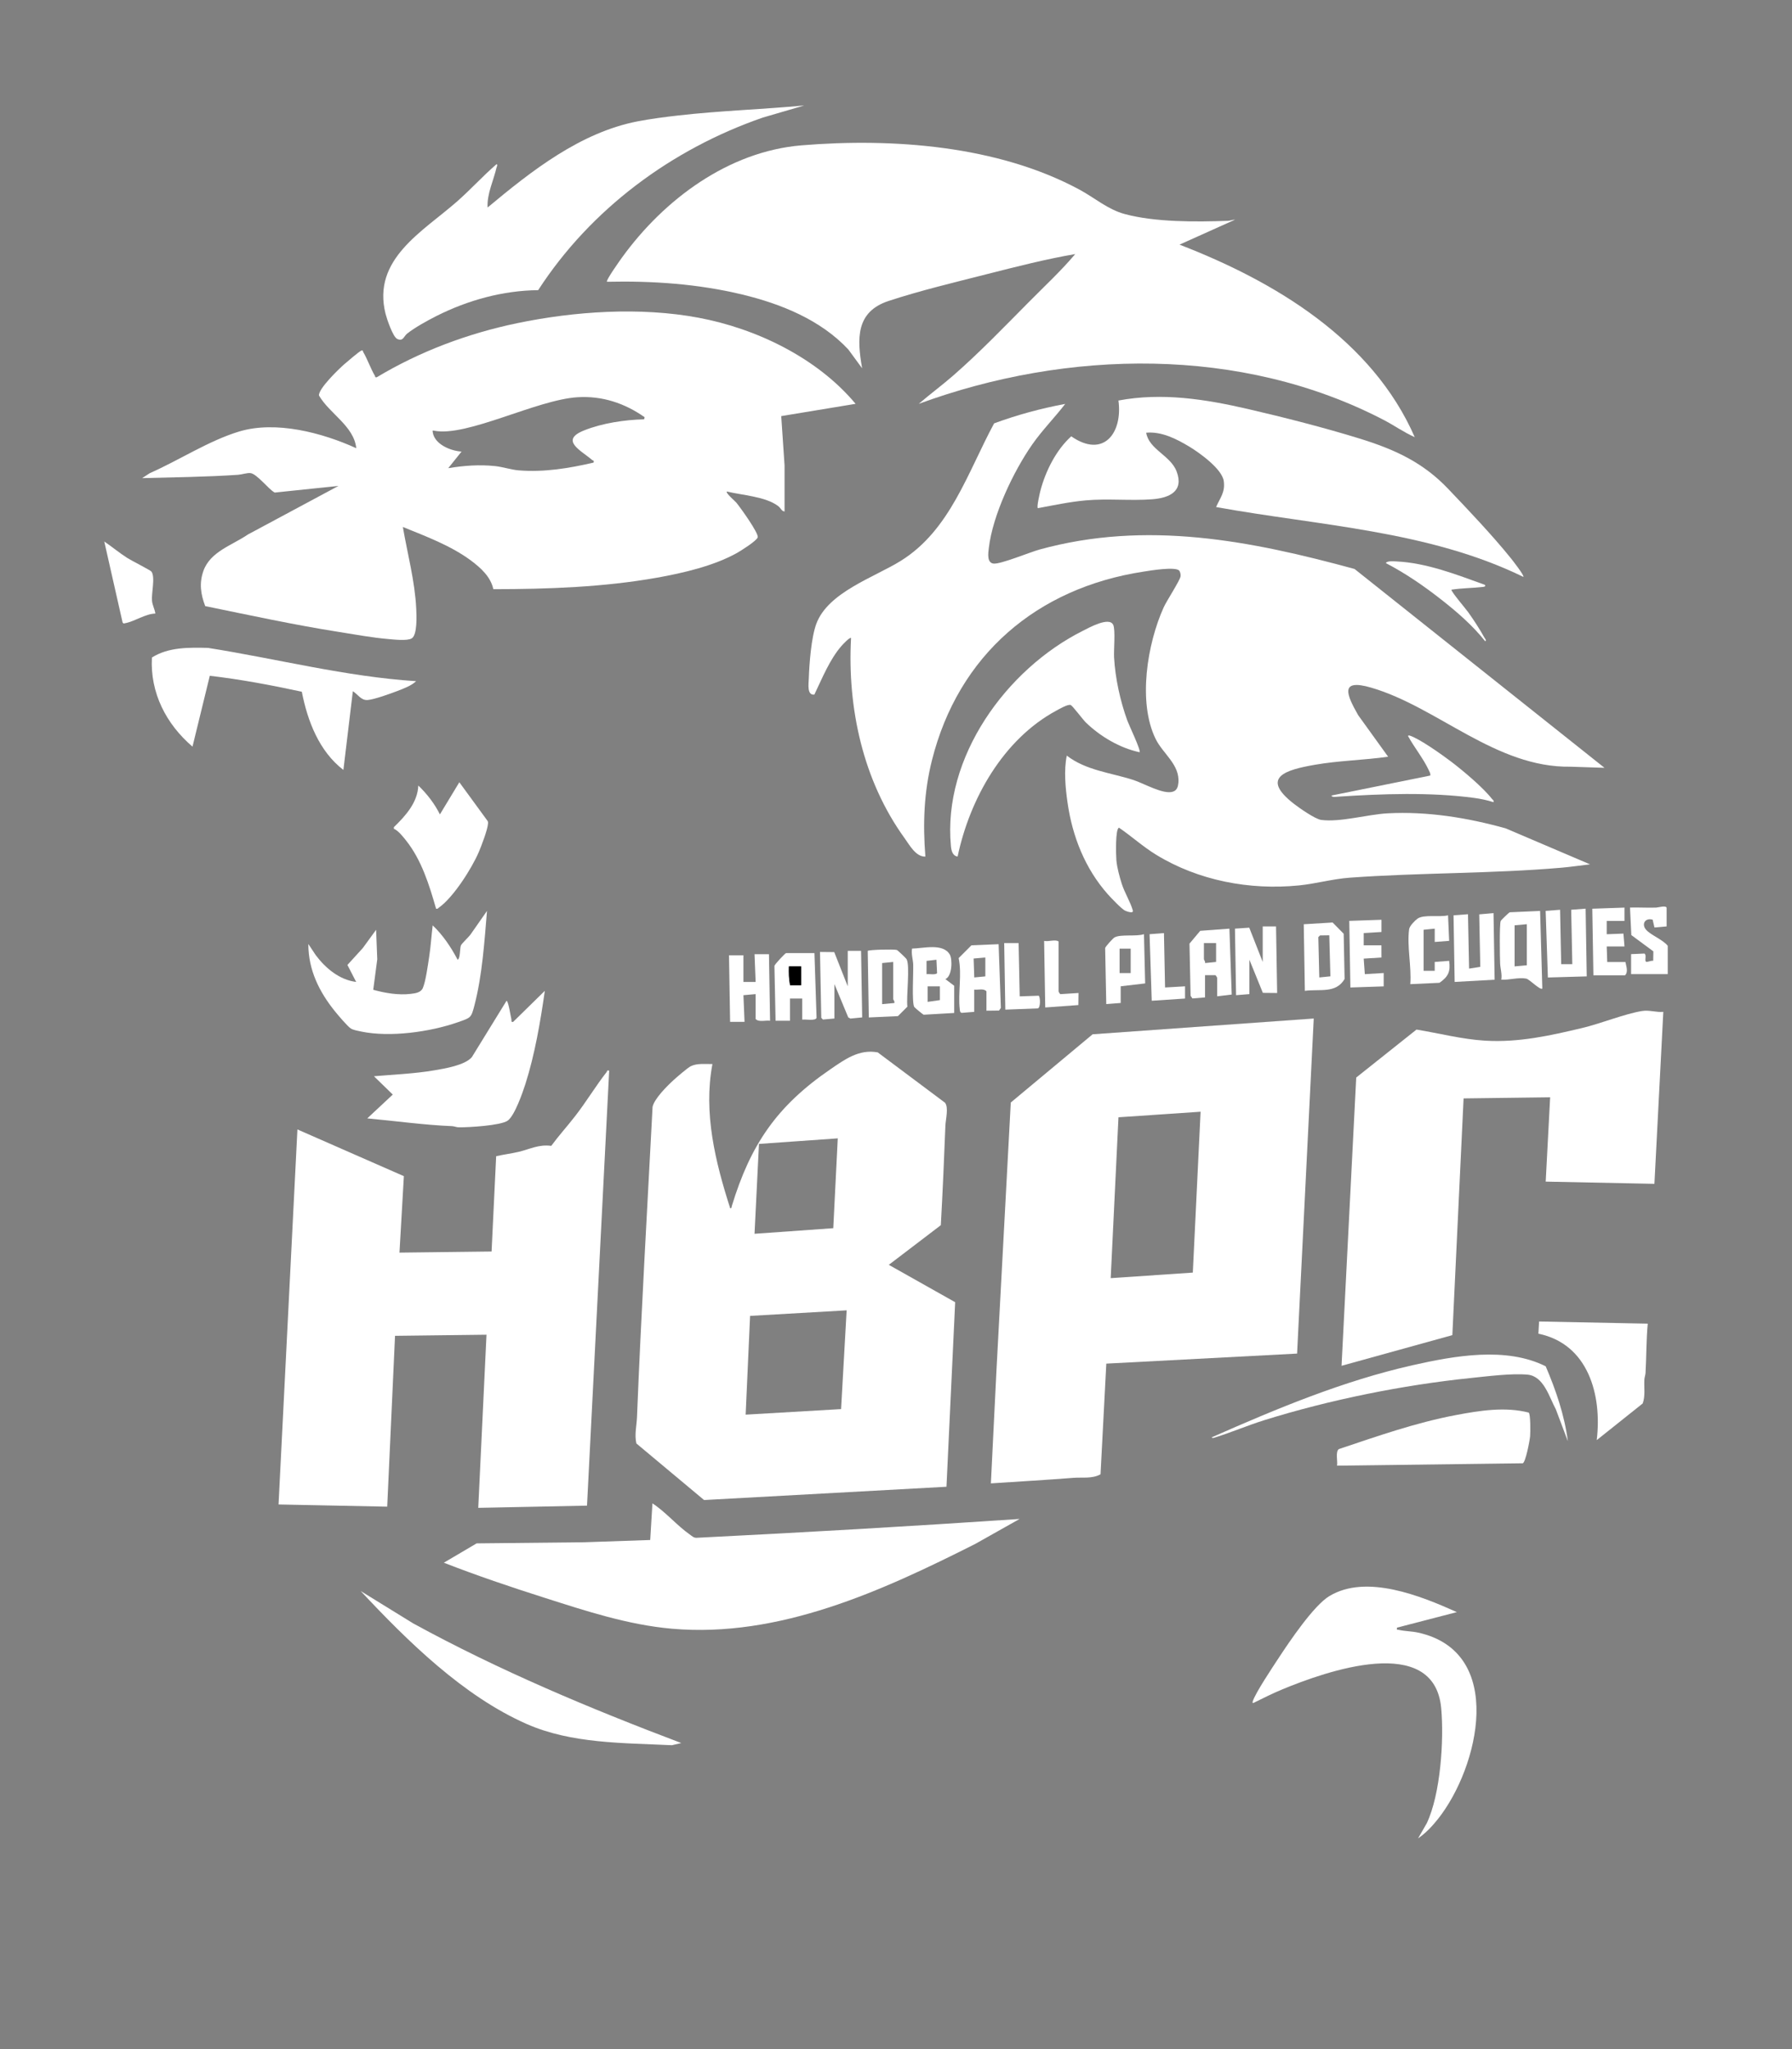 <svg xmlns="http://www.w3.org/2000/svg" id="Calque_1" viewBox="0 0 387.36 443.04"><rect x="0" y="0" width="387.36" height="443.04" fill="#808080" stroke="none"/><defs><style>      .st0 {        fill: #fff;      }    </style></defs><path class="st0" d="M230.26,87.32c-2.29,2.98-4.98,5.68-7.15,8.8-4.07,5.84-8.51,15.21-9.36,22.3-.14,1.13-.48,3.31,1.07,3.43s7.8-2.46,9.88-3.04c23.1-6.36,45.56-1.95,68.1,4.2l54.03,42.99-7.31-.24c-16.19.26-28.74-12.89-43.11-17.09-7-2.05-5.26,1.65-2.83,5.94l6.48,8.99c-5.26.75-10.64.83-15.88,1.75-6.15,1.08-11.91,2.67-4.49,8.43,1.16.9,4.58,3.3,5.88,3.48,4.12.56,10-1.18,14.37-1.42,8.6-.46,17.29.95,25.53,3.25l18.24,7.78c-2.03.23-4.08.54-6.12.72-15.24,1.32-30.62,1.06-45.81,2.16-3.74.27-7.32,1.31-11.04,1.68-10.62,1.05-21.67-1.04-30.8-6.62-2.85-1.74-5.3-3.98-8.05-5.86-.83.17-.66,6.07-.57,7.05.14,1.57.68,3.55,1.16,5.07.61,1.92,1.9,3.99,2.39,5.76.22.8-1.42.18-1.71.03-.75-.38-3.01-2.76-3.68-3.51-4.92-5.54-7.68-12.51-8.72-19.83-.46-3.21-.82-7.01-.16-10.16,4.16,3.22,9.55,3.7,14.4,5.27,2.26.73,6.43,3.19,8.52,2.53.91-.28,1.12-1.09,1.2-1.92.36-3.93-3.36-6.29-4.92-9.49-3.9-7.97-1.8-20.62,1.75-28.46.63-1.39,3.55-5.85,3.64-6.7.05-.43-.06-.88-.29-1.24-.91-.89-6.26,0-7.7.23-23.07,3.52-40.05,18.04-45.76,40.83-1.73,6.91-1.97,13.69-1.41,20.78-2.06.07-3.4-2.46-4.51-4-8.96-12.41-12.37-28.05-11.56-43.25-.24-.27-1.81,1.41-2.04,1.68-2.59,2.96-4.19,7.03-5.89,10.55-1.63.19-1.24-2.3-1.2-3.48.11-3.25.53-8.84,1.62-11.81,2.52-6.84,12.51-10.05,18.27-13.63,10.67-6.63,14.48-19.21,20.17-29.72,4.97-1.83,10.13-3.23,15.34-4.2Z"></path><path class="st0" d="M184.93,87.31l-16.06,2.65.72,10.66v9.96c-.64-.04-.78-.71-1.37-1.16-2.73-2.09-7.83-2.35-11.11-3.16-.31.31,1.76,2.06,2.04,2.39.82.98,4.87,6.61,4.64,7.51-.19.75-3.69,2.95-4.52,3.41-5.04,2.79-11.57,4.31-17.23,5.32-11.6,2.06-23.63,2.48-35.4,2.49-.58-2.7-2.73-4.62-4.86-6.21-4.31-3.2-9.75-5.23-14.7-7.24,1,5.81,2.6,11.7,2.89,17.62.07,1.39.28,5.74-.98,6.47-1.01.59-3.86.24-5.14.13-3.4-.29-7.09-.97-10.49-1.51-9.72-1.53-19.37-3.63-29-5.6-.98-2.57-1.33-4.94-.4-7.59,1.48-4.21,6.23-5.56,9.62-7.89l19.59-10.51-13.78,1.44c-1.32-.66-3.85-4.08-5.28-4.21-.73-.07-1.89.32-2.65.37-6.9.47-13.82.53-20.74.72l1.67-1.08c6.27-2.76,12.75-7.02,19.31-9,7.94-2.39,17.97.27,25.31,3.61-.49-4.78-5.78-7.46-8.06-11.39-.14-1.46,4.22-5.66,5.42-6.72.59-.52,3.25-2.79,3.73-2.99.4-.17.32.16.41.3.96,1.63,1.57,3.52,2.53,5.15.12.2-.05.39.41.31,9.31-5.59,19.65-9.46,30.3-11.68,12.46-2.6,26.64-3.54,39.19-1.2s25.7,8.68,34.01,18.63ZM139.35,90.2c-4.33-3.03-9.15-4.65-14.51-4.32-8.88.55-23.89,8.63-30.99,7.24-.35-.07-.37-.1-.31.31.37,2.62,3.86,4.06,6.23,4.2l-2.88,3.59c3.36-.56,6.77-.81,10.16-.45,1.65.18,3.47.79,5.07.92,5.42.45,10.94-.45,16.19-1.68.15-.56-.13-.4-.3-.55-2.42-2.09-7.11-4.27-1.74-6.41,3.89-1.56,8.79-2.3,12.96-2.39l.12-.48Z"></path><path class="st0" d="M192.12,273.45l14.35,8.08-1.88,39.9-52.4,2.87-14.63-12.23c-.44-1.85.05-3.83.13-5.62.9-22.48,2.2-44.73,3.37-67.16.4-1.79,3.16-4.52,4.54-5.78.7-.64,3.03-2.66,3.72-3,1.39-.69,3.18-.43,4.68-.47-1.99,10.53.63,21.2,3.84,31.18.31.07.29-.25.35-.48,4.05-13.29,9.74-21.64,21.3-29.56,3.13-2.14,6.21-4.41,10.24-3.66l14.54,10.88c.83,1.03.14,3.64.09,4.93-.28,7.18-.59,14.35-.99,21.55l-11.23,8.56ZM181.09,246.11l-17.03,1.2-.96,19.43,17.02-1.21.97-19.42ZM183.01,283.29l-20.87,1.2-.96,21.35,20.63-1.2,1.2-21.35Z"></path><path class="st0" d="M266.95,47.5l-11.99,5.39c20.62,7.95,41.65,20.57,50.85,41.62-2.34-1.04-4.45-2.54-6.71-3.72-30.8-16.02-68.39-15.27-100.5-3.48,2.43-2.09,5.02-4,7.44-6.11,5.69-4.97,11-10.49,16.3-15.84,3.4-3.44,6.96-6.73,10.08-10.43-6.42,1.1-12.74,2.73-19.05,4.33-6.91,1.76-14.57,3.59-21.3,5.81-7.1,2.34-6.84,8.16-5.71,14.56l-2.99-4.08c-5.98-6.39-14.52-9.85-22.91-11.87-9.55-2.31-19.45-2.98-29.26-2.76-.3-.27,2.88-4.72,3.26-5.25,9.06-12.52,22.97-22.94,38.83-24.25,19.7-1.62,42.36.05,60,9.55,3.33,1.79,6.13,4.3,9.81,5.3,6.59,1.79,15.44,1.72,22.3,1.47.53-.02,1.02-.23,1.55-.25Z"></path><path class="st0" d="M283.98,220.2l-3.6,72.44-41.24,2.17-1.25,23.93c-1.82,1-3.89.61-5.83.76-5.95.47-11.92.8-17.87,1.2l1.2-24.34,3.1-58,17.69-14.75,47.8-3.41ZM259.52,240.35l-17.75,1.2-1.68,34.78,17.75-1.2,1.68-34.78Z"></path><path class="st0" d="M131.68,231.48l-4.79,94.03-23.51.48,1.78-37.43-19.77.24-1.69,36.93-23.49-.47,4.08-81.08,23.01,10.1-.95,16.53,19.91-.24.99-20.6c1.62-.38,3.29-.57,4.92-.96,2.43-.59,4.31-1.64,6.99-1.28,1.63-2.22,3.49-4.27,5.18-6.45,2.38-3.06,4.45-6.52,6.79-9.51.15-.2,0-.44.55-.3Z"></path><path class="st0" d="M359.54,218.76l-1.92,37.18-23.5-.48.96-18.23-18.71.24-2.43,51.18-23.95,6.63,3.17-62.32,13.03-10.37c4.92.8,9.87,2.11,14.86,2.4,7.23.43,14.03-1.09,20.99-2.75,3.99-.95,9.2-3.07,12.89-3.66,1.61-.26,3.03.32,4.62.18Z"></path><path class="st0" d="M220.42,328.38l-9.59,5.4c-20.12,10.15-42.39,20.38-65.6,18.34-9.48-.83-18.6-3.84-27.59-6.71-7.29-2.32-14.57-4.78-21.7-7.56l7.09-4.18,23.26-.24,14.26-.49.48-7.92c2.84,1.84,5.32,4.81,8.04,6.71.44.31.83.72,1.42.74,23.33-1.16,46.63-2.51,69.93-4.08Z"></path><path class="st0" d="M329.31,124.73c-20.55-10.04-44.21-11.07-66.44-15.11.9-2.04,1.99-3.18,1.66-5.61-.36-2.62-5.23-6.11-7.43-7.44-2.78-1.67-6-3.33-9.34-3.02.59,3.63,5.29,4.91,6.59,8.4,1.61,4.3-1.62,5.71-5.28,5.99-4.7.36-9.57-.19-14.39.24-3.45.31-6.91,1.05-10.31,1.68-.38-.02.44-3.44.53-3.79,1.12-4.24,3.39-8.78,6.66-11.74,6.98,4.85,11.16-.73,10.2-7.74,9.43-1.77,18.8-.29,28.01,1.84,7.82,1.81,16.62,4.06,24.27,6.43s13.64,5.21,18.96,10.79c4.37,4.58,9.61,10.1,13.55,14.99.36.44,3,3.82,2.75,4.08Z"></path><path class="st0" d="M173.89,22.79l-9,2.63c-19.7,6.82-37.2,19.77-48.56,37.31-7.65.08-15.19,2.17-21.99,5.59-1.91.96-4.64,2.47-6.3,3.78-.8.63-.88,1.77-2.17,1.18-.94-.43-2.24-4.31-2.52-5.4-3-11.85,8.04-17.8,15.47-24.34,2.91-2.56,5.56-5.5,8.51-8.04.3.09.06.51,0,.73-.63,2.76-2.1,5.71-1.93,8.63,9.47-7.9,20.04-16.23,32.46-18.63,2.81-.54,5.95-.95,8.8-1.27,9.03-1.03,18.17-1.31,27.22-2.16Z"></path><path class="st0" d="M314.92,348.53l-12.95,3.36c-.07.64,0,.38.36.47,1.33.32,2.78.29,4.2.6,19.05,4.18,13.17,29.12,4.31,40.29-1.25,1.57-2.65,3.07-4.31,4.2l1.88-3.27c2.98-6.29,3.75-17.98,3.12-24.88-1.5-16.35-25.06-7.9-34.26-4.1-2.15.89-4.28,1.96-6.37,2.99-.16.05-.16-.2-.11-.35.58-1.86,4.38-7.52,5.65-9.46,2.32-3.53,7.52-11.26,10.91-13.31,8.01-4.84,19.81-.02,27.56,3.46Z"></path><path class="st0" d="M246.33,162.63c-4.28-.91-8.53-3.43-11.64-6.46-.61-.6-2.82-3.55-3.23-3.74-.58-.26-2.47.85-3.12,1.2-11.49,6.2-18.72,19.08-21.34,31.55-1.12-.15-1.36-1.32-1.45-2.27-1.81-19.2,11.97-38.24,28.55-46.55,1.28-.64,5.69-3.11,6.54-1.26.5,1.08.09,5.45.18,7.02.25,4.52,1.33,9.44,2.87,13.68.34.95,2.99,6.47,2.64,6.83Z"></path><path class="st0" d="M89.94,147.28c-1.03.98-2.68,1.58-4.02,2.1-1.48.57-5.01,1.85-6.45,1.96s-2.09-1.22-3.2-1.9l-2.04,17.02c-5.26-4.05-7.75-10.58-8.99-16.91-6.57-1.42-13.2-2.67-19.89-3.45l-3.74,15.32c-5.68-4.86-9.19-11.63-8.77-19.27,3.6-2.27,7.99-2.17,12.12-2.08,14.99,2.37,29.79,6.22,44.98,7.2Z"></path><path class="st0" d="M79.39,241.79l5.51-5.15-4.07-3.96c4.34-.38,8.71-.54,13-1.27,2.24-.38,6.7-1.1,8.17-2.87l7.49-12.17c.4,0,.9,3.41,1.05,3.99.08.33-.15.67.39.56l6.84-6.71c-.96,6.68-2.15,13.71-4.2,20.15-.59,1.85-2.33,6.86-3.83,7.92s-8.46,1.47-10.57,1.44c-.51,0-.97-.23-1.43-.25-6.14-.25-12.22-1.12-18.35-1.68Z"></path><path class="st0" d="M66.68,204.13l1.58,2.38c2.11,2.81,5.12,5.34,8.73,5.78l-1.89-3.67,3.32-3.65,2.88-3.95.25,6.37-.87,6.6c2.57.71,5.44,1.2,8.11.88.98-.12,2.16-.26,2.6-1.24.63-1.41,1.12-5.09,1.38-6.77.35-2.25.48-4.54.76-6.8,2.2,2.08,3.98,4.74,5.39,7.43.61-.27.45-2.5.72-3.11.17-.38,1.64-1.78,2.03-2.29l3.6-5.15c-.55,6.59-1.02,13.83-2.67,20.24-.75,2.93-.77,2.81-3.62,3.82-5.98,2.1-14.67,3.31-20.87,2.02-.65-.13-1.7-.32-2.24-.64-.71-.43-2.83-2.95-3.46-3.73-3.41-4.22-5.74-8.94-5.76-14.5Z"></path><path class="st0" d="M147.27,376.84l-2.04.47c-10.47-.51-21.66-.31-31.38-4.59-13.72-6.04-25.79-17.95-35.89-28.75l11.35,7c18.58,10.17,38.16,18.38,57.96,25.87Z"></path><path class="st0" d="M330.46,305.41c.4.39.36,4.3.29,5.1-.07.88-.97,5.64-1.59,5.85l-40.14.51c.16-.93-.39-3.02.38-3.58,8.29-2.78,16.64-5.72,25.27-7.35,5.14-.97,10.67-1.86,15.79-.54Z"></path><path class="st0" d="M356.18,286.16c-.33,3.54-.28,7.12-.48,10.67-.03.46-.22.92-.25,1.43-.1,1.72.24,3.49-.36,5.16l-9.94,7.93c1.17-9.71-1.8-20.79-12.61-23.01l.15-2.64,23.49.47Z"></path><path class="st0" d="M94.26,196.45c-1.47-5.12-3.13-10.52-6.49-14.74-.67-.84-1.68-2.14-2.63-2.53v-.35c2.49-2.42,5.14-5.32,5.28-9,1.86,1.77,3.54,3.95,4.67,6.24l4.2-6.95,6.03,8.26c.19.21.18.4.17.66-.07,1.29-1.43,4.85-2,6.18-1.5,3.51-5.51,9.83-8.62,12-.2.14-.24.33-.6.24Z"></path><path class="st0" d="M338.91,311.59l-2.59-6.88c-1.44-2.66-2.61-7.21-6.15-7.52s-8.69.37-12.24.73c-14.7,1.51-30.54,4.72-44.62,9.11-3.53,1.1-7.01,2.59-10.47,3.68-.23.07-.78.32-.92.04,14.01-6.19,28.39-12.2,43.41-15.59,9.05-2.04,20.22-4.07,28.79.23,2.21,5.17,4.07,10.59,4.79,16.2Z"></path><path class="st0" d="M322.84,173.43c-1.36-.44-2.81-.74-4.23-.93-9.5-1.27-19.92-.88-29.46-.26-.28.02-1.33.17-1.33-.25l21.35-4.32c.08-.48-.17-.81-.35-1.21-1.1-2.38-3.16-4.95-4.45-7.31-.04-.18.23-.15.35-.12,2.15.68,7.03,4.17,8.98,5.65,2.6,1.98,6.8,5.5,8.78,8.01.19.24.46.31.36.72Z"></path><path class="st0" d="M33.58,132.65c-2.15.04-4.5,1.71-6.47,2.07-.28.05-.39.18-.61-.14l-3.96-17.51c1.67,1.13,3.26,2.47,4.96,3.55.83.53,5.01,2.66,5.22,2.94.9,1.18-.02,4.7.14,6.34.1,1.02.6,1.79.72,2.76Z"></path><path class="st0" d="M332.91,196.93l.48,16.79c-.43.45-2.79-2.02-3.48-2.15-1.67-.32-3.7.33-5.39.24.2-1.19-.19-2.35-.25-3.47-.06-1.3-.17-8.56.13-9.24.09-.2,1.76-1.81,1.96-1.87l6.55-.29ZM330.04,199.81l-2.64.24v8.88l2.64-.24v-8.88Z"></path><polygon class="st0" points="183.25 205.57 186.13 205.57 186.37 219.96 183.84 220.21 183.36 219.96 180.37 212.76 180.37 220.2 177.88 220.42 177.53 220.04 177.25 205.81 180.33 205.84 183.25 213.24 183.25 205.57"></polygon><polygon class="st0" points="272.95 200.29 275.83 200.29 276.07 214.68 272.98 214.65 270.07 207.49 270.07 214.92 267.19 215.16 266.95 200.77 270.04 200.56 272.95 207.97 272.95 200.29"></polygon><path class="st0" d="M206.27,219l-6.61.38c-.13-.02-1.94-1.52-2.04-1.69-.54-.94-.16-7.45-.22-9.14-.03-1.09-.46-2.29-.25-3.47,2.43-.03,6.71-1.24,8.17,1.31.58,1.02.52,4.68-.97,5.29l1.91,1.44v5.88ZM202.43,207.49l-2.15.25v2.87c.53-.08,1.97.21,2.28-.22l-.14-2.9ZM200.52,213.24v3.36l2.65-.38v-2.98s-2.65,0-2.65,0Z"></path><path class="st0" d="M176.05,206.05l.46,14c-.23.73-2.43.27-3.1.39v-4.56h-2.64v4.8h-3.12s-.25-11.86-.25-11.86c.04-.32,2.34-2.77,2.53-2.77h6.12ZM173.17,208.93h-2.64c-.04,1.37-.02,2.72.25,4.06h2.39s0-4.06,0-4.06Z"></path><path class="st0" d="M260.48,215.64l-2.73.22-.39-.58-.24-11.27,2.32-2.77,6.31-.47.5,14.25-3.14.38v-3.96c0-.07-.25-.56-.4-.61h-2.23v4.81ZM262.88,203.89h-2.64v3.48c0,.13.35.54.24.84l2.39-.24v-4.08Z"></path><path class="st0" d="M210.59,218.76l-2.72.22c-.4-.13-.37-.48-.41-.81-.41-3.47.51-7.53-.24-11.03l2.77-2.77,5.87-.24.49,13.78-.4.57-2.72.03v-4.2c-.63-.68-1.78-.25-2.64-.36v4.8ZM212.99,207.01l-2.53.22.14,4.09,2.39-.23v-4.08Z"></path><path class="st0" d="M187.8,219.96l-.23-14.38c.26-.26,5.68-.39,6.29-.2.18.05,1.99,1.78,2.1,1.98.8,1.39-.09,8.24.18,10.28l-2.04,2.04-6.31.29ZM193.08,207.97l-2.4.24v8.88l2.64-.24c.14-.32-.24-.71-.24-.84v-8.04Z"></path><path class="st0" d="M282.06,214.21l-.24-14.39,6.24-.38,2.39,2.43.2,9.78c-1.89,3.23-5.41,2.11-8.59,2.57ZM287.34,202.21l-2.01.03-.36.36.21,8.72,2.4-.24-.24-8.88Z"></path><path class="st0" d="M160.7,212.29h2.64s-.24-6-.24-6h3.12s.24,14.39.24,14.39c-1-.14-2.36.36-3.12-.36v-5.4l-2.64.24.24,5.76h-3.12s-.24-14.39-.24-14.39h3.12v5.76Z"></path><polygon class="st0" points="322.84 197.41 323.08 211.81 314.44 212.29 314.2 197.89 317.32 197.65 317.56 209.41 319.98 209.03 319.75 197.68 322.84 197.41"></polygon><polygon class="st0" points="342.99 211.09 334.59 211.33 334.11 196.93 337.23 196.69 337.47 208.45 339.87 208.45 339.63 196.69 342.75 196.45 342.99 211.09"></polygon><path class="st0" d="M242.25,216.84l-3.12.24-.24-12.11c.07-.35,1.69-2.11,2.02-2.3,1.32-.75,4.78-.14,6.37-.71l.26,10.65-5.29.62v3.6ZM244.41,205.09h-2.4v5.28h2.4v-5.28Z"></path><path class="st0" d="M320.92,126.41c.34.33-.02.44-.35.48-2.25.26-4.6.25-6.84.6,0,.49,3.12,4.13,3.69,4.94,1.23,1.74,2.42,3.56,3.45,5.42.12.21.53.6.17.79-2.75-3.46-6.13-6.38-9.61-9.1-3.71-2.91-7.68-5.62-11.86-7.8.23-.53,1.75-.38,2.28-.36,6.51.3,13.03,2.86,19.07,5.04Z"></path><path class="st0" d="M360.26,200.29l-2.63.23-.39-1.69c-1.69-.47-2.45,1.01-1.42,2.18s3.62,2.13,4.68,3.47v6.12h-7.92v-4.32l2.89-.13c.6.42-.22,1.9.57,1.8.44-.06.86-.27,1.32-.24l.03-2.03-4.76-3.52-.29-5.95c1.88-.05,3.77.07,5.65.01.43-.01,2.27-.58,2.27.11v3.96Z"></path><path class="st0" d="M307.73,209.89h2.4s0-1.92,0-1.92l3.12-.24c.33,2.35-.21,3.42-2.09,4.75l-6.31.29c.29-3.77-.75-8.18-.25-11.89.09-.68,1.24-1.87,1.81-2.27,1.4-.97,4.77-.26,6.6-.72l.24,5.52-3.12.24v-2.88s-2.4.24-2.4.24v8.88Z"></path><polygon class="st0" points="298.61 204.37 298.62 207.01 294.78 207.25 295.02 210.61 299.1 210.36 299.1 213.25 291.9 213.49 291.66 199.09 298.62 198.85 298.62 201.49 294.78 201.73 294.78 204.37 298.61 204.37"></polygon><path class="st0" d="M344.43,210.85l-.24-14.39,6.96-.24v2.88h-3.84v2.88s3.61-.14,3.61-.14l.23,2.78h-3.84l.11,3.37h3.94c.16.91.65,2.13-.09,2.87h-6.84Z"></path><path class="st0" d="M220.18,203.89l.24,11.52,4.1-.14c.36.25.44,2.54-.17,2.74l-7.04.27-.24-14.39h3.12Z"></path><polygon class="st0" points="251.6 201.73 251.84 213.49 256.16 213.24 256.16 215.88 248.96 216.36 248.49 201.97 251.6 201.73"></polygon><path class="st0" d="M228.82,214.32c.02.12.26.57.4.61l3.91-.25-.03,2.61-7.16.52-.24-14.39c.97.22,2.38-.39,3.12.12v10.79Z"></path><path d="M173.17,208.93v4.08h-2.39c-.27-1.35-.29-2.71-.25-4.08h2.64Z"></path></svg>